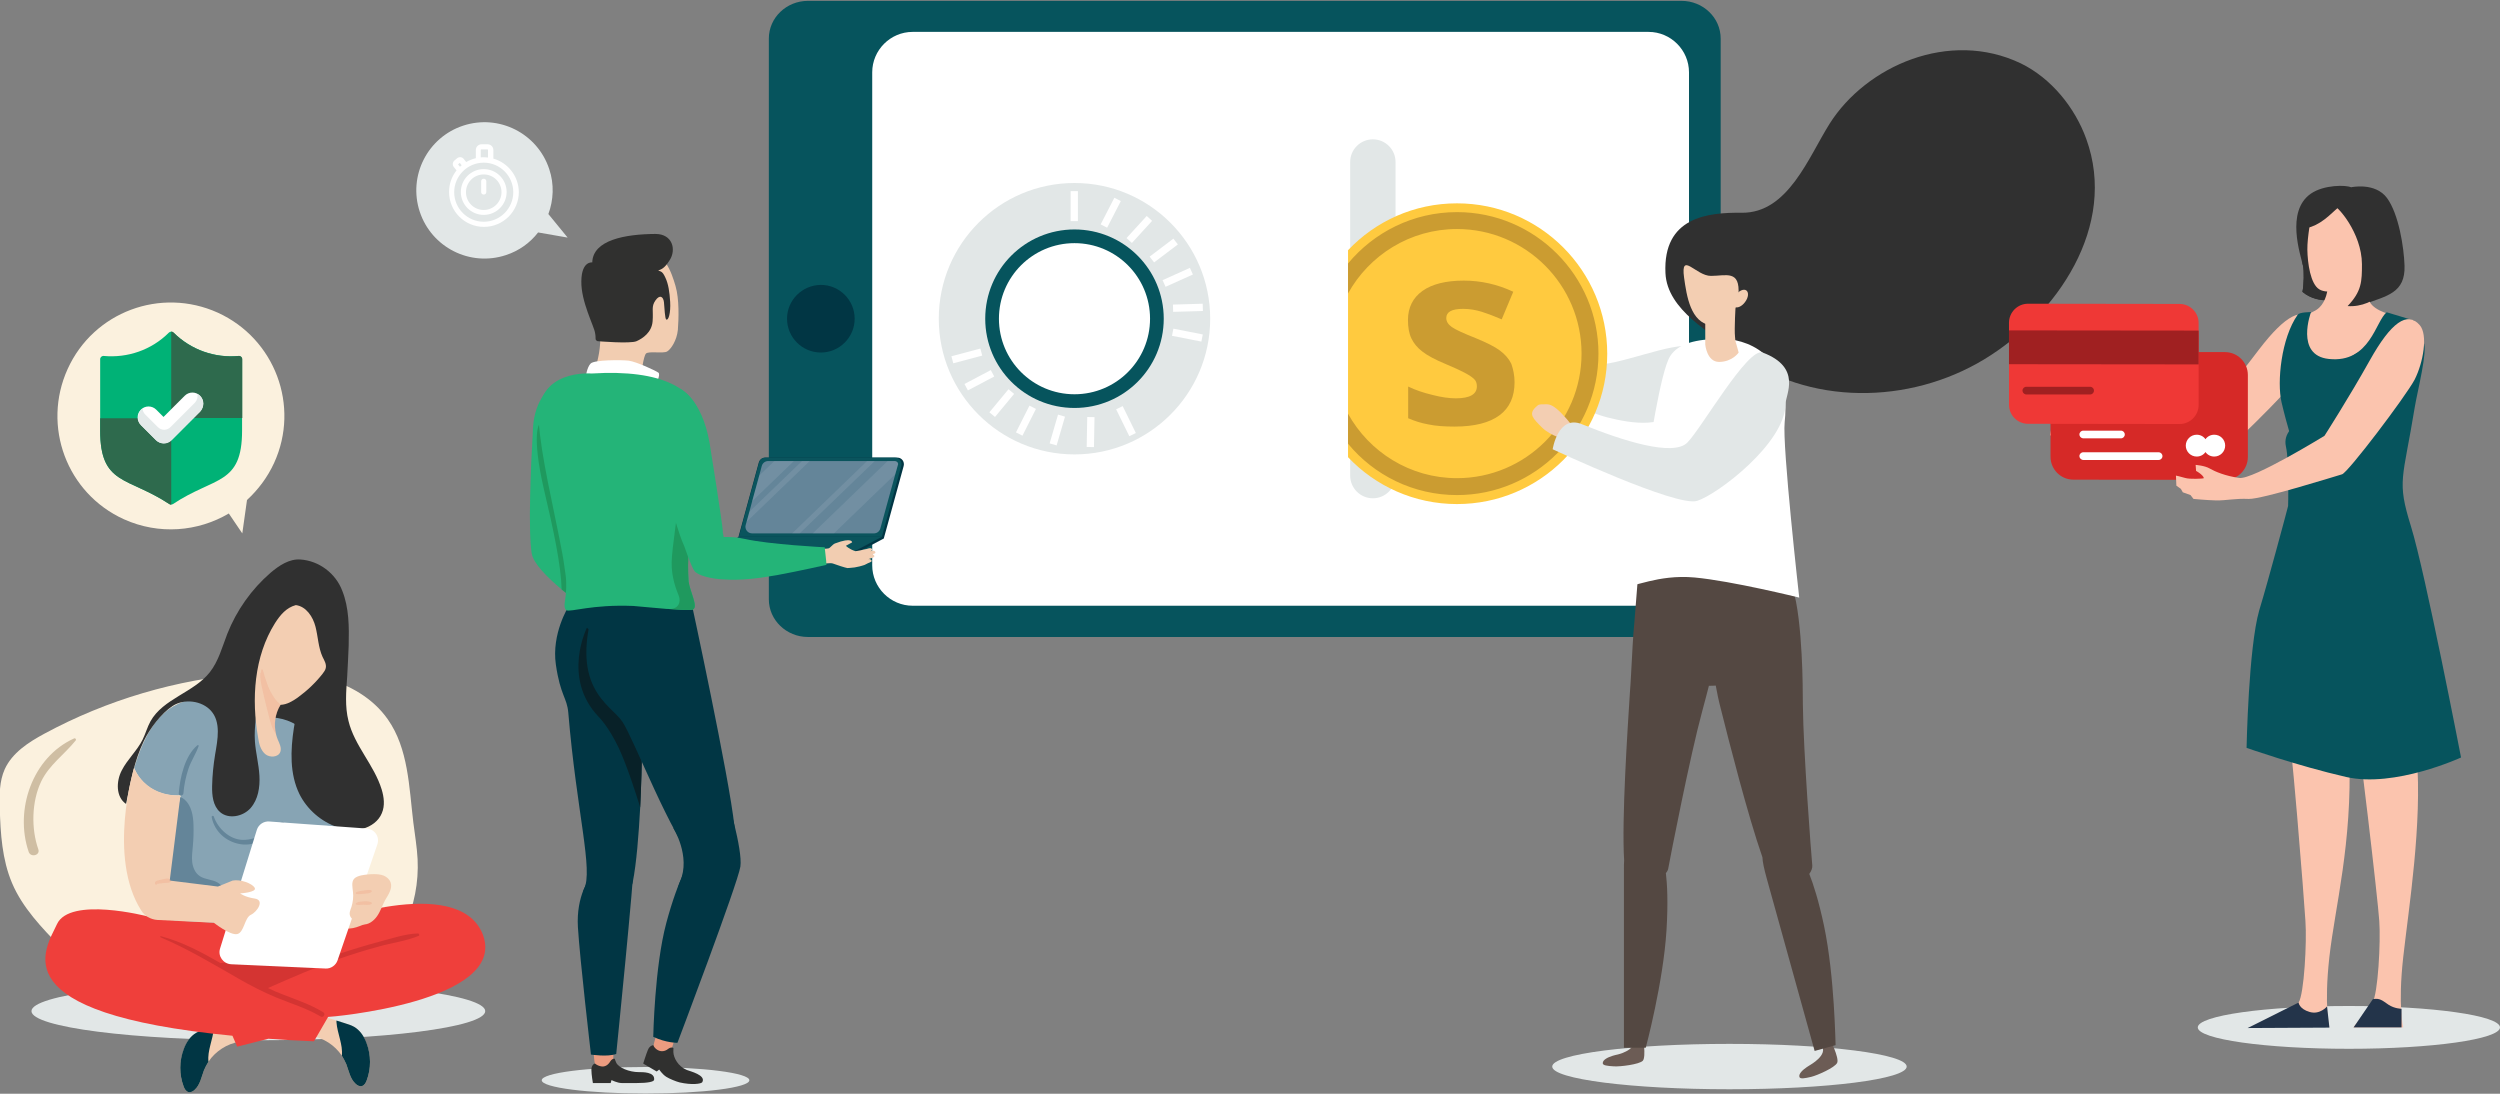 <?xml version="1.0" encoding="utf-8"?>
<!-- Generator: Adobe Illustrator 24.0.2, SVG Export Plug-In . SVG Version: 6.00 Build 0)  -->
<svg version="1.1" id="Layer_1" xmlns="http://www.w3.org/2000/svg" xmlns:xlink="http://www.w3.org/1999/xlink" x="0px" y="0px"
	 viewBox="0 0 1168 511" style="enable-background:new 0 0 1168 511;" xml:space="preserve">
<rect x="0" y="0" width="1168" height="511" fill="#808080" stroke="none"/>
<style type="text/css">
	.st0{fill:#E2E7E7;}
	.st1{fill:#06545D;}
	.st2{fill:#FFFFFF;}
	.st3{fill:#013644;}
	.st4{fill:#FFCA3F;}
	.st5{fill:#CB9C31;}
	.st6{fill:#6C5C55;}
	.st7{fill:#544842;}
	.st8{fill:#303030;}
	.st9{fill:#F3CEB2;}
	.st10{fill:#FBF1DE;}
	.st11{fill:#EF3F3B;}
	.st12{fill:#D43432;}
	.st13{fill:#87A4B4;}
	.st14{fill:#648599;}
	.st15{opacity:0.3;fill:#ED9D80;enable-background:new    ;}
	.st16{fill:#CFBEA3;}
	.st17{fill:#0A545D;}
	.st18{fill:#EC9C80;}
	.st19{fill:#30302F;}
	.st20{fill:#24B478;}
	.st21{fill:#1F995E;}
	.st22{fill:#082128;}
	.st23{fill:#F2CDB1;}
	.st24{opacity:0.1;}
	.st25{fill:#F0EFF6;}
	.st26{fill:#FBC4AE;}
	.st27{fill:#6254A4;}
	.st28{fill:#23344A;}
	.st29{fill:#D62927;}
	.st30{fill:#EF3836;}
	.st31{fill:#A02021;}
	.st32{fill:#00B276;}
	.st33{fill:#2E6A4D;}
	.st34{fill:#E4EAEA;}
</style>
<g>
	<ellipse class="st0" cx="1097.4" cy="480" rx="70.6" ry="10"/>
	<ellipse class="st0" cx="808" cy="498.3" rx="82.8" ry="10.6"/>
	<g>
		<g>
			<g>
				<path class="st1" d="M359.2,280c0,9.7,8.2,17.6,18.3,17.6h408.1c10.1,0,18.3-7.9,18.3-17.6v-262c0-9.7-8.2-17.6-18.3-17.6H377.5
					c-10.1,0-18.3,7.9-18.3,17.6V280z"/>
				<path class="st2" d="M407.5,264.1c0,10.4,8.5,18.9,18.9,18.9h343.8c10.4,0,18.9-8.5,18.9-18.9V33.8c0-10.4-8.5-18.9-18.9-18.9
					H426.4c-10.4,0-18.9,8.5-18.9,18.9V264.1z"/>
				<path class="st3" d="M367.7,148.9c0,8.7,7.1,15.8,15.8,15.8c8.7,0,15.8-7.1,15.8-15.8c0-8.7-7.1-15.8-15.8-15.8
					C374.8,133.2,367.7,140.2,367.7,148.9z"/>
				<path class="st0" d="M652,222.2c0,5.9-4.8,10.6-10.6,10.6l0,0c-5.9,0-10.6-4.8-10.6-10.6V75.7c0-5.9,4.8-10.6,10.6-10.6l0,0
					c5.9,0,10.6,4.8,10.6,10.6V222.2z"/>
				<g>
					<path class="st0" d="M565.4,148.9c0,35-28.4,63.4-63.4,63.4s-63.4-28.4-63.4-63.4c0-35,28.4-63.4,63.4-63.4
						S565.4,113.9,565.4,148.9z"/>
					<path class="st1" d="M543.7,148.9c0,23.1-18.7,41.7-41.7,41.7c-23.1,0-41.7-18.7-41.7-41.7c0-23.1,18.7-41.7,41.7-41.7
						C525,107.2,543.7,125.9,543.7,148.9z"/>
					<path class="st2" d="M537.3,148.9c0,19.5-15.8,35.3-35.3,35.3c-19.5,0-35.3-15.8-35.3-35.3c0-19.5,15.8-35.3,35.3-35.3
						C521.5,113.6,537.3,129.4,537.3,148.9z"/>
					<g>
						<rect x="500.2" y="89.3" class="st2" width="3.4" height="14"/>
						
							<rect x="512" y="97.4" transform="matrix(0.457 -0.889 0.889 0.457 193.656 515.487)" class="st2" width="14" height="3.4"/>
						
							<rect x="525.6" y="105.4" transform="matrix(0.674 -0.738 0.738 0.674 94.278 428.08)" class="st2" width="14" height="3.4"/>
						<polygon class="st2" points="539.2,122.6 537.1,119.9 548.2,111.5 550.3,114.2 						"/>
						
							<rect x="543.3" y="128" transform="matrix(0.912 -0.41 0.41 0.912 -4.812 236.906)" class="st2" width="14" height="3.4"/>
						<polygon class="st2" points="548.1,145.7 548,142.3 561.9,141.9 562,145.3 						"/>
						
							<rect x="553.3" y="149.6" transform="matrix(0.193 -0.981 0.981 0.193 294.005 670.804)" class="st2" width="3.4" height="14"/>
					</g>
					<g>
						
							<rect x="524.4" y="190" transform="matrix(0.898 -0.44 0.44 0.898 -33.053 251.341)" class="st2" width="3.4" height="14"/>
						
							<rect x="502.5" y="200.2" transform="matrix(1.809379e-02 -1 1 1.809379e-02 298.41 707.699)" class="st2" width="14" height="3.4"/>
						
							<rect x="486.8" y="199" transform="matrix(0.28 -0.96 0.96 0.28 163.046 618.758)" class="st2" width="14" height="3.4"/>
						
							<rect x="472.5" y="195" transform="matrix(0.45 -0.893 0.893 0.45 87.897 536.209)" class="st2" width="14" height="3.4"/>
						
							<rect x="461" y="186.6" transform="matrix(0.638 -0.77 0.77 0.638 24.442 428.555)" class="st2" width="14" height="3.4"/>
						<polygon class="st2" points="462.9,172.9 464.5,175.9 452.2,182.4 450.6,179.4 						"/>
						
							<rect x="444.9" y="164.5" transform="matrix(0.966 -0.257 0.257 0.966 -27.547 121.88)" class="st2" width="14" height="3.4"/>
					</g>
				</g>
			</g>
			<g>
				<g>
					<g>
						<path class="st0" d="M784.7,188.8c-5.4,11.9-22.4,9.1-33.8,6.2c-11.4-3-22.1-9.6-28.1-17c-6-7.4-24-28.8-24-28.8l9.6-12.3
							c0,0,24.9,30.2,37,33.1c8,1.9,37.1-10.9,44.9-7.9C793.7,163.3,788.3,181.1,784.7,188.8z"/>
						<g>
							<path class="st4" d="M680.7,95c-20.1,0-38.1,8.4-50.9,21.9v96.7c12.8,13.5,30.9,21.9,50.9,21.9c38.8,0,70.2-31.4,70.2-70.2
								C750.9,126.5,719.5,95,680.7,95z"/>
							<path class="st5" d="M680.7,99.1c-20.5,0-38.8,9.4-50.9,24v14c9.9-17.9,29-30.1,50.9-30.1c32.1,0,58.2,26.1,58.2,58.2
								c0,32.1-26.1,58.2-58.2,58.2c-21.9,0-41-12.2-50.9-30.1v14c12.1,14.7,30.5,24,50.9,24c36.5,0,66.1-29.7,66.1-66.1
								S717.1,99.1,680.7,99.1z"/>
							<g>
								<path class="st5" d="M707.6,178.6c0,6.7-2.3,11.9-7,15.4c-4.7,3.5-11.7,5.3-21,5.3c-4.8,0-8.9-0.3-12.2-1
									c-3.4-0.6-6.5-1.6-9.5-2.9v-14.8c3.3,1.6,7.1,2.9,11.3,3.9c4.2,1.1,7.9,1.6,11,1.6c6.5,0,9.8-1.9,9.8-5.6
									c0-1.4-0.4-2.6-1.3-3.4c-0.9-0.9-2.4-1.9-4.5-3c-2.1-1.1-4.9-2.4-8.5-3.9c-5.1-2.1-8.8-4.1-11.1-5.9
									c-2.4-1.8-4.1-3.9-5.2-6.2c-1.1-2.3-1.6-5.2-1.6-8.6c0-5.8,2.3-10.4,6.8-13.6c4.5-3.2,11-4.8,19.3-4.8
									c7.9,0,15.6,1.7,23.1,5.2l-5.4,12.9c-3.3-1.4-6.4-2.6-9.2-3.5c-2.9-0.9-5.8-1.4-8.8-1.4c-5.3,0-7.9,1.4-7.9,4.3
									c0,1.6,0.9,3,2.6,4.2c1.7,1.2,5.4,2.9,11.2,5.2c5.1,2.1,8.9,4,11.3,5.8c2.4,1.8,4.2,3.9,5.3,6.2
									C707,172.6,707.6,175.4,707.6,178.6z"/>
							</g>
						</g>
						<g>
							<path class="st6" d="M854.7,484.9c0,0,4.8,9.5,3.6,11.7c-1.1,2.2-9.2,5.8-12.1,6.5c-3,0.7-5.1,1.1-5.5,0.1
								c-1-3.1,8.5-7.4,5.1-5.7c-2.5,1.3,6.7-3,5.9-7.5c-0.7-3.7-0.1-4.1-0.1-4.1L854.7,484.9z"/>
							<path class="st6" d="M767.5,483.4c0,0,1.7,10.5,0,12.2c-1.7,1.7-10.5,2.8-13.5,2.6c-3.1-0.2-5.2-0.4-5.2-1.5
								c0-3.3,10.3-4.6,6.5-3.9c-2.8,0.5,7.3-0.9,7.9-5.4c0.4-3.7,1.1-3.9,1.1-3.9H767.5z"/>
							<g>
								<path class="st7" d="M852.2,432.6c-2.5-11.8-5-19.5-6.9-24.3c1-1.4,1.5-2.7,1.4-4c-0.5-5.1-4.2-53.5-4.4-75.2
									c0-3.4-0.1-6.6-0.1-9.7h0c0,0-0.4-42-7-49c-1.3-1.4-4.9-2.6-9.8-3.6c-2.1-2.1-3.6-3.4-3.6-3.4s-1.9,0.9-4.6,2.1
									c-20.7-2.8-51.3-3.6-51.3-3.6s-1.2,14.3-2.3,28.7c-0.7,6.8-1,14.5-1.6,25.1c-0.1,2.4-0.3,5-0.5,7.8
									c-1.1,17.3-3.9,59.2-2.7,78.4c-0.1,1.3-0.1,2.7-0.1,4.3c0,11.6,0,83.3,0,83.3h10.2c0,0,8.2-30.5,9.7-55
									c0.8-13.1,0.3-21.6-0.3-26.6c0.6-0.7,1-1.4,1.1-2.1c0.9-5,10.2-52.7,15.9-73.6c1.1-4.2,2.2-8.1,3.1-11.8c1,0,2.1,0,3.2-0.1
									c0.6,3.3,1.3,6.8,2.3,10.6c3.8,15.2,12.6,49.8,19.5,69.6c0.1,2.3,0.8,5.5,2.1,10.2c3.1,11.1,22.3,80.3,22.3,80.3l9.8-2.7
									C857.5,488.2,857.2,456.5,852.2,432.6z"/>
								<path class="st8" d="M854.8,57.8c-9.9,15.7-19.4,41.8-41,41.6c-16-0.2-36.9,2-35.7,28.2c0.8,17.3,21.4,28.1,33.4,37.1
									c33.4,25.1,80.6,24.3,115.5,3.2c34-20.6,62.5-62.3,47.7-103c-5.3-14.7-16.4-28.4-30.6-35.3
									C910.7,13.6,871.8,30.9,854.8,57.8z"/>
								<path class="st2" d="M768.1,224.6c2.3-14.7,7.7-51.1,12.2-58.2c3.8-6,12.2-8,23.9-8.1c10.1-0.1,33.2,5.8,29.6,38.9
									c-1.2,11,6.8,82,6.8,82s-31.5-7.8-48.9-9.4c-17.4-1.6-29.6,5.3-29.2,3C764.7,261.8,766.3,236.6,768.1,224.6z"/>
								<g>
									<path class="st9" d="M812.3,164.7c-2-7.6-1.3-3.5-1.7-7.4c-0.4-3.3,0.3-15.2,0.3-15.2l-14.2,4.3c0,0,0,9.1,0,12.2
										c0,2.4,0,2.4,0,2.4s0.7,8.1,6.5,8.1C809.5,169,812.3,164.7,812.3,164.7z"/>
									<path class="st9" d="M786.8,129.7c1.2,8.5,3,21.1,12.7,22.3c5.9,0.8,12.1-5.6,12.7-14.2c0.9-11.9-5.8-8.9-12.8-8.9
										C792.4,129,785.1,117.1,786.8,129.7z"/>
									<path class="st9" d="M815.3,141.1c-1.5,2.1-3.8,3.1-5,2.2c-1.2-0.9-1-3.3,0.6-5.4c1.5-2.1,3.8-3.1,5-2.2
										C817.1,136.6,816.9,139,815.3,141.1z"/>
								</g>
								<g>
									<path class="st9" d="M732,205.5c0,0-7.4-1.6-11.6-5.8c-4.2-4.2-6.3-6.2-3-9.4c1.5-1.4,1.5-1.4,3.9-1.4
										c2.3,0,4.5-1.2,14,10.9L732,205.5z"/>
									<path class="st0" d="M725.4,209.9c0,0,2.5-16.3,13.7-11.7c19.2,7.8,42.6,15.2,49.2,8.6c6.6-6.6,28.3-44.7,35.2-42.1
										c18.6,7,10.7,19.7,10.7,24.1c-0.2,18.3-31.9,42.3-41.3,45.2C783.5,237.1,725.4,209.9,725.4,209.9z"/>
								</g>
							</g>
						</g>
					</g>
				</g>
			</g>
		</g>
	</g>
	<ellipse class="st0" cx="120.7" cy="472.4" rx="106" ry="13.6"/>
	<ellipse class="st0" cx="301.6" cy="504.7" rx="48.5" ry="6.2"/>
	<g>
		<g>
			<g>
				<g>
					<g>
						<path class="st10" d="M64.2,459.1c-6.6-1.7-13.7-1.6-20.1-4.2c-6.2-2.6-11.1-7.5-15.8-12.4c-8.8-9.1-17.8-18.4-22.7-30
							c-4.6-10.9-5.4-23.1-5.7-35c-0.2-6.1-0.2-12.5,2.3-18.1c3.5-7.7,11.1-12.6,18.5-16.6c29.2-15.8,61.8-25.4,94.9-28.1
							c12-1,24.3-1,35.9,2.1c11.7,3,22.8,9.4,29.7,19.3c9.6,13.7,9.9,31.5,11.9,48.1c0.7,5.7,1.7,11.4,2,17.2
							c1.1,21.5-8.5,44.5-27.3,54.9c-5.8,3.2-12.2,5.1-18.7,6.5c-17.4,3.7-35.3,3.4-53,3c-5.7-0.1-11.6-0.2-17.1-1.7
							C74,462.8,69.2,460.4,64.2,459.1z"/>
						<g>
							<g>
								<path class="st9" d="M171.3,504.8c-0.4,1.1-1.1,2.3-2.2,2.6c-1.1,0.3-2.2-0.3-3-1.1c-2.5-2.3-3.1-5.9-4.3-9.1
									c-0.6-1.4-1.3-2.7-2.1-4c-3.3-4.9-8.6-8.3-14.4-9.3c-0.1-2.9,0-6.2,2.3-7.8c2.1-1.5,5-0.8,7.4,0c0.7,0.2,1.4,0.4,2.1,0.7
									c1.3,0.4,2.6,0.8,3.8,1.2c1.5,0.5,3,0.9,4.4,1.7c2.8,1.6,4.7,4.5,5.8,7.5C173.4,492.9,173.4,499.3,171.3,504.8z"/>
								<path class="st3" d="M171.3,504.8c-0.4,1.1-1.1,2.3-2.2,2.6c-1.1,0.3-2.2-0.3-3-1.1c-2.5-2.3-3.1-5.9-4.3-9.1
									c-0.6-1.4-1.3-2.7-2.1-4c0.6-5.1-2.1-10.3-2.5-15.6c0-0.3,0-0.6,0-0.8c1.3,0.4,2.6,0.8,3.8,1.2c1.5,0.5,3,0.9,4.4,1.7
									c2.8,1.6,4.7,4.5,5.8,7.5C173.4,492.9,173.4,499.3,171.3,504.8z"/>
							</g>
							<g>
								<path class="st9" d="M85.8,507.6c0.4,1.1,1.1,2.3,2.2,2.6c1.1,0.3,2.2-0.3,3-1.1c2.5-2.3,3.1-5.9,4.3-9.1
									c0.6-1.4,1.3-2.7,2.1-4c3.3-4.9,8.6-8.3,14.4-9.3c0.1-2.9,0-6.2-2.3-7.8c-2.1-1.5-5-0.8-7.4,0c-0.7,0.2-1.4,0.4-2.1,0.7
									c-1.3,0.4-2.6,0.8-3.8,1.2c-1.5,0.5-3,0.9-4.4,1.7c-2.8,1.6-4.7,4.5-5.8,7.5C83.7,495.7,83.7,502,85.8,507.6z"/>
								<path class="st3" d="M85.8,507.6c0.4,1.1,1.1,2.3,2.2,2.6c1.1,0.3,2.2-0.3,3-1.1c2.5-2.3,3.1-5.9,4.3-9.1
									c0.6-1.4,1.3-2.7,2.1-4c-0.6-5.1,2.1-10.3,2.5-15.6c0-0.3,0-0.6,0-0.8c-1.3,0.4-2.6,0.8-3.8,1.2c-1.5,0.5-3,0.9-4.4,1.7
									c-2.8,1.6-4.7,4.5-5.8,7.5C83.7,495.7,83.7,502,85.8,507.6z"/>
							</g>
							<path class="st11" d="M225.5,436.4c-11.7-28.9-75.9-4.6-75.9-4.6l-24.3-6.2l-56.5,2.5c0,0-36.2-9.4-42.2,3.7
								c-5.5,11.9-27,41.6,82,52.1l2.2,5.1l14.6-3.7c6.7,0.5,13.7,0.9,21.3,1.2l6.6-11.4C153.1,475.3,237.9,468.2,225.5,436.4z"/>
							<path class="st12" d="M195.2,436.1c-6,0.2-12.3,2.4-18.1,3.9c-6.3,1.7-12.6,3.6-18.8,5.7c-3.4,1.1-6.8,2.3-10.1,3.5
								c-0.1,0-0.3-0.1-0.5-0.1c-7.4,0.3-14.8,0.5-22.2,0.6c-7.4,0.1-14.9-0.5-22.2,0.2c-0.1,0-0.2,0-0.2,0.1
								c-8.9-5.1-18-10-27.9-12.6c-0.3-0.1-0.5,0.4-0.2,0.5c12.7,5.4,24.4,12.4,36.4,19.3c5.7,3.3,11.6,6.3,17.6,8.8
								c7,2.9,14.2,5,20.8,8.9c1.3,0.8,2.5-1.2,1.2-2c-5.9-3.6-12.5-5.8-18.9-8.3c-2.4-0.9-4.7-1.9-6.9-3c11.2-4.9,22.3-9.8,34-13.9
								c5.8-2,11.6-3.8,17.5-5.4c6.2-1.8,13-2.6,19-5.1C196,437.2,196,436.1,195.2,436.1z"/>
							<g>
								<path class="st9" d="M169.5,432.1c-2,0.8-4,1.6-6.1,1.7c-1.3,0.1-2.8-0.2-3.6-1.2c-1.1-1.3-0.7-3.3-0.2-4.9
									c0.9-3.4,1.8-6.7,2.8-10.1c3.3,0.2,6.1,2.6,8.5,4.9c0.5,0.4,1,0.9,1.3,1.5c0.5,0.9,0.5,1.9,0.5,2.9c0,1.4-0.2,3-1.2,4.1
									C170.9,431.5,170.2,431.8,169.5,432.1z"/>
								<path class="st13" d="M167.6,375.1l-10.4,57c-10.4,2.1-76.1-2.1-76.1-2.1l-6.6-11.4l0.6-2.6l9.2-43.6l0.2-0.8
									c-17.3,0.9-21.8-12.8-21.8-12.8c9-30.5,22.9-31.7,34.3-33.3c11.4-1.7,48.2,11.1,48.2,11.1L167.6,375.1z"/>
								<path class="st14" d="M104.1,420.8c-0.8,1.1-2,1.9-3.2,2.5c-5.6,2.9-12.5,3.4-18.5,1.3c-2.1-0.8-4.3-1.9-5.6-3.7
									c-1-1.4-1.5-3.2-1.8-4.9l9.2-43.6c0.8,0.2,1.5,0.7,2.1,1.2c3.2,2.9,4,7.6,4.1,11.9c0.1,3.2,0,6.5-0.3,9.7
									c-0.2,2.5-0.6,5.1-0.3,7.6s1.4,5.1,3.5,6.5c2.5,1.7,5.9,1.5,8.5,3.1C104.6,414,105.9,418.1,104.1,420.8z"/>
								<path class="st14" d="M153.1,392.2c-4.2,0.2-7.6,1.3-11.8,0.1c-3.6-1.1-6.2-3.7-8.6-6.5l0,0c1.1-0.9-0.5-2.5-1.6-1.6
									c-5.2,4.1-10.7,8.2-17.6,8.2c-6.2-0.1-11.7-5.3-13.6-10.9c-0.2-0.6-1.1-0.4-1,0.3c1.3,6.7,6.7,11.5,13.4,12.6
									c7.3,1.2,13.8-3.5,19.3-7.7c3.7,7.1,15.2,12.1,21.9,6.6C154,393,153.6,392.2,153.1,392.2z"/>
								<g>
									<path class="st8" d="M145.7,322.9c-0.3-1.4-0.6-2.9-1.5-4c-1.7-2.1-4.8-2.3-7.4-1.6c-1.6,0.4-3.1,1.1-4.4,2.1
										c-4.8,3.5-6.9,9.8-7.1,15.8c6.1-0.2,12.2,2,16.7,6.1c0.5,0.5,1.3,1.1,1.9,0.7c0.3-0.2,0.5-0.5,0.6-0.8
										C147.1,335.5,146.9,328.9,145.7,322.9z"/>
									<path class="st8" d="M140.4,261.4c-5.2-0.4-10,2.8-14,6.2c-8.9,7.7-15.9,17.6-20.2,28.5c-2.4,6.2-4.1,12.8-8.2,18
										c-7.5,9.5-21.8,12.3-27.7,22.9c-1.5,2.7-2.3,5.8-3.7,8.6c-2.6,5.2-7.1,9.2-9.7,14.3c-2.7,5.1-2.8,12.5,2,15.7
										c2.2-10.9,3.9-20.2,8.3-29.4c2.8-5.8,8.1-12.9,13.5-16.4s13.6-2.5,17.9,2.3c4.7,5.3,3.1,13.4,1.9,20.4
										c-0.8,4.9-1.3,9.8-1.4,14.7c-0.1,4.4,0.4,9.3,3.7,12.2c4,3.5,10.8,2.1,14.3-1.9s4.4-9.7,4.1-15.1
										c-0.3-5.3-1.7-10.6-2.1-15.9c-0.5-7.2,0.9-14.4,2.3-21.4c1.1-5.3,2.1-10.6,3.2-15.9c0.5-2.7,1.1-5.4,2.5-7.7
										c1.4-2.3,4-4.1,6.7-3.9c2.4,0.2,4.5,2,5.7,4.2c1.1,2.2,1.4,4.7,1.6,7.1c0.5,10.5-2.2,20.8-3.8,31.2
										c-1.6,10.4-2,21.5,2.6,30.9c3.6,7.2,10.1,12.8,17.6,15.4c3.8,1.3,8,1.8,11.9,0.8s7.5-3.6,9-7.3c1.5-3.5,1-7.5-0.1-11.1
										c-3.5-11.4-12.7-20.4-15.5-32c-1.7-6.7-1.1-13.8-0.6-20.7c0.3-4.9,0.5-9.7,0.7-14.6c0.2-8.6,0.2-17.5-3-25.5
										C156.8,267.8,149,262,140.4,261.4z"/>
									<path class="st9" d="M152.2,312.1c-0.2,1-0.9,1.9-1.5,2.7c-3.3,4.2-7.2,7.9-11.6,11.1c-2.4,1.7-5.1,3.3-8,3.4
										c0,0,0,0.1-0.1,0.1c-2.5,4-3.2,9.2-2,13.8c0.2,0.8,0.5,1.6,0.8,2.4c0.8,1.8,1.8,3.8,1.2,5.6c-0.9,2.7-5,2.9-7.1,1.1
										s-2.9-4.8-3.3-7.6c-3.2-18.2-1.9-38,7.9-53.6c2.5-3.9,5.3-7.2,9.7-8.4c4.8,0.6,8,5.4,9.2,10.1c1.2,4.7,1.3,9.7,3.3,14.1
										C151.5,308.5,152.6,310.3,152.2,312.1z"/>
								</g>
								<path class="st2" d="M102.8,443.2l17.2-55.5c0.8-2.5,3.2-4.1,5.8-3.9l45.6,3.3c3.7,0.3,6.1,3.9,4.9,7.4l-18.6,54.2
									c-0.8,2.3-3.1,3.9-5.5,3.8l-44.2-2C104.3,450.3,101.7,446.7,102.8,443.2z"/>
								<path class="st9" d="M62.6,358.8c0,0-12.5,41.7,3.4,66.6c1.6,2.6,4.5,4.2,7.5,4.4l26.4,1.3c0,0,7.6,6,10.9,5.3
									s3.4-7.6,6.4-9s6.6-6.9,1.8-7.6c-4.7-0.7-6.8-2.4-6.8-2.4s8-0.5,6.8-2.6s-6.7-4.1-10.3-3.4l-6.9,2.8l-22.5-2.8l5-39.8
									C84.3,371.6,69.2,373.1,62.6,358.8z"/>
								<path class="st9" d="M174.7,408.4c-2,0-4,0.2-6,0.6c-1.2,0.3-2.5,0.7-3.3,1.6c-1.3,1.6-0.7,4-0.5,6c0.3,2.4,0,4.8-0.7,7.1
									c-0.5,1.4-1.2,2.9-0.6,4.3c0.3,0.8,1,1.4,1.6,1.9c1.2,1,2.6,1.8,4.1,2c2.8,0.3,5.3-1.6,6.9-3.9s2.4-5,3.7-7.4
									c1.5-2.6,3.6-5.5,2.6-8.3c-0.5-1.5-1.8-2.6-3.2-3.2C177.8,408.5,176.2,408.4,174.7,408.4z"/>
							</g>
							<path class="st15" d="M131.1,329.3c-1.1-1-2.2-2.1-3.1-3.5c-2.6-3.7-4-8.4-5.2-12.8c-0.1-0.4-0.7-0.4-0.7,0
								c-0.1,0.4-0.1,0.8-0.2,1.3c-0.1,0-0.3,0.1-0.3,0.3c-0.2,3.5,1,7.2,1.7,10.7c0.9,3.8,1.9,7.7,2.9,11.5
								c0.6,2.3,1.5,4.6,2.9,6.4C127.9,338.5,128.6,333.3,131.1,329.3z"/>
							<path class="st15" d="M79.8,411.1c-0.9-1.2-3.2-0.4-4.5-0.1c-1,0.2-3.1,0.4-2.9,1.8c0,0.3,0.2,0.5,0.5,0.5H73
								c0.3,0,0.4-0.2,0.5-0.4c0.5-0.1,3.2-0.4,3.5-0.4c1-0.1,2.3,0.2,2.9-0.9C79.9,411.4,79.9,411.2,79.8,411.1z"/>
							<path class="st14" d="M92.2,348.2c-5.9,5-8.1,15.1-8.7,22.4c-0.1,1.4,2.1,1.4,2.2,0c0.3-3.9,1.1-7.6,2.3-11.3
								c1.2-3.7,3.5-7,4.8-10.7C93,348.2,92.5,348,92.2,348.2z"/>
						</g>
						<path class="st16" d="M34.6,345c-19.5,8.8-27.9,33.4-21.2,53c1,2.8,5.5,1.6,4.5-1.2c-3.4-9.7-3.1-22.3,1.3-31.6
							c3.7-7.8,10.9-12.7,16.2-19.3C35.7,345.4,35.2,344.7,34.6,345z"/>
					</g>
					<path class="st15" d="M173.5,416c-1-0.5-2.2-0.1-3.3,0c-1.2,0.2-2.5,0.3-3.7,0.8c-0.5,0.2-0.4,0.9,0.1,0.9
						c1.4,0.2,2.7-0.1,4.1-0.2c1-0.1,2.1-0.1,2.9-0.8C173.8,416.5,173.7,416.1,173.5,416z"/>
					<path class="st15" d="M173.5,421.6c-1-0.6-2.2-0.5-3.3-0.5c-1.3,0.1-2.7,0.1-3.8,0.8c-0.3,0.2-0.3,0.7,0.1,0.8
						c1.1,0.2,2.1,0,3.2,0c1.2,0,2.6,0.2,3.7-0.2C173.7,422.3,173.9,421.8,173.5,421.6z"/>
				</g>
			</g>
			<path class="st10" d="M101.8,146.1c-26.7-12.1-58.1-0.4-70.2,26.3c-12.1,26.7-0.4,58.1,26.3,70.2c16.4,7.4,34.6,5.8,49-2.7
				l6.3,9.3l2.2-15.6c5.2-4.8,9.6-10.6,12.7-17.4C140.2,189.7,128.5,158.3,101.8,146.1z"/>
			<g>
				<g>
					<path class="st3" d="M419.3,213.8h-61.8c-1.4,0-2.6,0.9-3,2.3l-9.7,35.5l-18.8,9.9h68.1l18.8-9.9l9.3-33.9
						C422.7,215.7,421.3,213.8,419.3,213.8z"/>
					<path class="st17" d="M412,250.8h-66.8l9.5-34.8c0.4-1.3,1.5-2.2,2.9-2.2h60.6c2,0,3.4,1.9,2.9,3.8L412,250.8z"/>
					<path class="st14" d="M419.5,217.2l-1.2,4.3v0l-7,25.4c-0.4,1.4-1.6,2.3-3,2.3h-56.9c-2.1,0-3.6-2-3-4l0.4-1.4l1.3-4.7l1.3-4.9
						l3.3-12l1.2-4.5c0.4-1.4,1.6-2.3,3-2.3h59.2c0.4,0,0.8,0.2,1.1,0.5C419.6,216.3,419.7,216.8,419.5,217.2z"/>
					<polygon class="st17" points="393.6,260.5 326.8,260.5 345.2,250.8 412,250.8 					"/>
					<g>
						<path class="st18" d="M286.8,485.5c0,0-0.2,8.8-0.4,11.1c-0.2,2.2-7.3,2.4-8.2,1.2c-0.8-1.2-1.2-11.5-1.2-11.5"/>
						<path class="st19" d="M276.3,499.8c0,2.3,0.7,6.2,0.7,6.2h8.3l0.4-1.4c0,0,2.7,1.4,4.8,1.4h7c5.1,0,8-0.6,8.1-1.5
							c0.5-3.8-5.6-3.6-7.1-3.6c-4.6,0-9.5-2.1-10.6-4.4c-0.8-1.7-0.4-2.1-1.4-1.8c0,0-0.8,0.2-1.4,1.2c-0.9,1.6-2.5,2.7-4.3,2.3
							c-1-0.2-2-0.6-2.8-1.3C277.9,496.8,276.3,497.4,276.3,499.8z"/>
					</g>
					<g>
						<path class="st18" d="M315.8,483.1c0,0-1.5,6-2.5,8.1c-1,2-7.7-0.5-8-1.9c-0.3-1.4,3.1-11.1,3.1-11.1"/>
						<path class="st19" d="M302.7,490.5c-0.9,2.2-2.2,6.4-2.2,6.4l6.3,3.7l1.2-0.9c0,0,1.4,2.2,3.3,3.4c1.4,0.9,4.6,2.2,6.2,2.6
							c5.7,1.3,10.1,0.7,10.6-0.1c1.9-3.3-5.7-5.1-7.2-5.7c-4.2-1.7-6.2-5.8-6.3-8.3c-0.1-1.8,0.4-2.1-0.6-2.2c0,0-0.9-0.1-1.8,0.6
							c-1.4,1.2-3.3,1.5-4.9,0.6c-0.9-0.5-1.7-1.3-2.1-2.3C305.3,488.3,303.6,488.3,302.7,490.5z"/>
					</g>
					<path class="st20" d="M271.7,282.6c-3-2.2-6.2-4.7-9.3-7.2c-7-5.9-13.3-12.3-14-16.9c-1.7-10.4-0.4-41.4,0.5-56
						c0-0.9,0.1-1.7,0.1-2.5c0.8-13.8,8.3-19.9,12-22.2c1.9,18,6.2,58.5,6.5,60.6C267.9,241.1,271.7,282.6,271.7,282.6z"/>
					<path class="st21" d="M271.7,282.6c-3-2.2-6.2-4.7-9.3-7.2c-0.3-11.4-3.7-27.4-8.4-47.3c-5.7-25.2-2.1-29.8-2.1-29.8l11.4,1.7
						c1.9,17.8,4,37,4.2,38.4C267.9,241.1,271.7,282.6,271.7,282.6z"/>
					<path class="st3" d="M299.1,377.2c-0.7,12.8-1.7,25.9-3.5,35.1c-1.5,7.8-26,9.2-22.8,3.2c4.5-8.7-3.4-36-7.3-82.6
						c-0.6-7-3.7-7.9-5.8-22.4c-2.1-14.5,5.9-27.1,5.9-27.1l34-3.2l0.4,42.3l0.1,14.3C300.1,336.9,300.1,356.5,299.1,377.2z"/>
					<path class="st3" d="M275.7,410.1c0,0-6.6,8.1-5.7,23.1c0.9,14.9,6.1,59.5,6.1,59.5s7.8,1.2,11.8-0.3c0,0,8.4-82.6,8.4-92
						C296.4,390.9,275.7,410.1,275.7,410.1z"/>
					<path class="st22" d="M299.1,377.2c-2.1-6.9-6.4-20-9.9-27.5c-4.9-10.4-9.6-14.9-9.6-14.9c-17.2-18.1-5.4-41.5-5.4-41.5
						s14,11.6,15,12.8c0.9,1.1,6.5,11,10.7,16.4l0.1,14.3C300.1,336.9,300.1,356.5,299.1,377.2z"/>
					<path class="st3" d="M339.4,371.6c0,0,7.7,25.3,6.5,33.3c-1.2,7.9-29.4,82.3-29.4,82.3s-5.2,0.1-11.3-2.8
						c0,0,0.6-32.7,6.1-53.2c5.5-20.5,11.9-33,17.4-34.8C334.3,394.5,337.9,375.9,339.4,371.6z"/>
					<path class="st3" d="M314.5,386.7c0,0,8.4,13.3,3.2,25.2c-5.1,11.9,8.6,10,8.6,10s6.9-20,5.3-22.6c-1.5-2.6-7.2-11.3-9-11.8
						C320.8,387,314.5,386.7,314.5,386.7z"/>
					<path class="st3" d="M322.9,280.9c0,0,17.9,82.7,20.2,105c1,9.5-8.9,25.1-18.1,16.5c-10.9-10.2-28.7-56.9-34.2-65.2
						c-5.5-8.3-26.1-15.8-12-57.7"/>
					<path class="st23" d="M278.8,169.8c0,0,2.4-8.3,1.4-14.4c-1.1-6.1-4.7-17.1-3.4-25.4c1.4-8.3,11.8-15.1,22.8-14.1
						c11,1.1,14.2,11.6,16,17.7c1.8,6.1,1.5,15.4,1.1,20.5c-0.5,5-3.2,9-5,10.1c-1.8,1.1-8.7-0.3-9.9,1c-1.2,1.3-2.1,9.1-2.1,9.1"/>
					<path class="st2" d="M273.6,176.3c0,0,0.6-4.8,2.4-6.5c1.8-1.7,14.1-1.7,17.7-1.3c3.7,0.5,12.7,4.7,13.9,5.6
						c1.2,0.9-1.2,5.5-1.2,5.5L273.6,176.3z"/>
					<path class="st19" d="M279.2,159.4c0,0,15.3,1.3,18.2,0c2.9-1.3,7.1-4.1,7.5-9.3c0.4-5.2-0.7-6.8,1.3-9.7c2-2.9,3.7-1.9,4,0.8
						c0.3,2.8,0.4,7.7,1.1,8.1c1,0.5,2.1-3,1.8-8.3c-0.3-4.6-0.8-8.2-2.2-11.2c-1.4-3.1-2.1-2.9-3.4-3.4c1.3-0.6,2.8-0.7,5.4-4.9
						c3.1-4.8,1.4-12.2-6.7-12.2c-14.1,0.1-29.2,2.8-29.5,13.3c0,0-5-0.8-5.1,8.8c-0.2,9.5,6,21.1,6.4,24.1
						C278.6,158.4,277.7,158.7,279.2,159.4z"/>
					<path class="st20" d="M321.7,271.6c0.6,4.8,4.8,12.2,1.9,13.2c-1.1,0.4-5.8,0.1-11.5-0.3h-0.2c-0.1,0-0.2,0-0.3,0
						c-5.1-0.4-10.9-1-15.7-1.4c-19.4-0.8-29.3,3-31.3,2c-0.9-0.6-1-2.2-0.7-4c0.7-4.3,0.9-8.6,0.3-12.9c-0.5-3.6-1.1-7.9-2.1-12.8
						c-3.2-17-9.5-43-10.4-58.7c-1.5-24.5,24.7-22.2,24.7-22.2c33.4-2.1,49.1,7.5,50.9,21.9c0.1,1,0.2,2.1,0.3,3.3
						c0.9,14.8-3.7,38.7-5.8,56.5C321.3,261.2,321.4,266.9,321.7,271.6z"/>
					<path class="st21" d="M321.7,271.6c0.6,4.8,4.8,12.2,1.9,13.2c-1.1,0.4-5.8,0.1-11.5-0.3c5.2,0.4,6.1-3.6,5-6.2
						c-1.1-2.7-3.5-8.7-3.3-15.8c0.2-7.1,2.9-23.1,4.5-38.3c1.5-14.1,0.2-25.1,0-26.6c0.8,1.6,3.1,3.8,9.6,5.3
						c0.1,14.9-3.9,36.7-5.9,53.3C321.3,261.2,321.4,266.9,321.7,271.6z"/>
					<path class="st23" d="M406.9,262.5c0.8-0.4,0-1.3-0.8-1.3c-0.1,0-0.3,0-0.6,0.1c1.4-0.4,2.5-0.8,2.7-1c0.7-0.4,0.1-1.2-0.7-1.3
						c0.5-0.2,0.9-0.4,1.1-0.4c0.9-0.5,0.1-1.4-0.8-1.3c-0.2,0-0.7,0.1-1.4,0.3c0.4-0.1,0.6-0.2,0.7-0.3c0.8-0.4,0.2-1.3-0.6-1.2
						c-0.3,0-0.7,0.1-1.7,0.4c-0.9,0.2-1.8,0.3-2.7,0.6c-1.2,0.3-2.5,0.4-2.5,0.4c-3-1-4.4-2.5-4.4-2.5l2.9-1.6c0,0,0.2-2.6-8,0.5
						c-1.2,0.5-2.2,2.1-3,2.3c-0.8,0.2-3,0.2-3,0.2l0,7.1c0,0,4-0.7,5.1-0.2c1.2,0.5,5.9,2,6.7,2.1c0.3,0,1.7-0.1,3.4-0.3l2.4-0.5
						l2.3-0.7C404.2,263.7,406.7,262.6,406.9,262.5z"/>
					<path class="st20" d="M386.1,263.9c0,0-12.7,2.9-23.1,4.8c-8,1.4-16.5,2.6-24.8,2c-0.1,0-0.1,0-0.2,0c-5.2-0.2-12-1.7-13.6-4
						c-1.6-2.3-4.7-11.5-4.7-11.5c-2.6-5.4-6.6-20-9.9-32.5c-0.1-0.2-0.1-0.4-0.2-0.6c-1.5-5.8-3-11.1-4-14.7
						c-0.5-1.7-0.5-3.5,0.1-5.1c0.5-1.4,1.4-2.7,2.7-3.6c0,0,0,0,0,0c3.5-2.4,2.4-5.8,6-3.4c0.2,0.1,2.3-0.6,2.5-0.4
						c2.3-5.7,0.8-13.3,0.8-13.3s10.1,4.4,13.8,25.2c0.8,4.6,5.9,37.2,6.2,41.2c0,0.3,0,0.6,0,0.9c0,0,0.1,0.5,0.3,1.2
						c0,0.2,0,0.5,0.1,0.8c3-0.1,6.3,0.1,9.9,0.9c11.5,2.6,37.3,3.9,37.3,3.9l0.7,6.4l0,0.1l0,0L386.1,263.9z"/>
					<g class="st24">
						<polygon class="st25" points="370.9,215.4 351.4,234.2 354.7,222.2 361.8,215.4 						"/>
						<polygon class="st25" points="348.8,243.8 378.3,215.4 374.7,215.4 350.1,239.1 						"/>
						<polygon class="st25" points="408.7,215.4 373.6,249.2 370.1,249.2 405.1,215.4 						"/>
						<path class="st25" d="M419.5,217.2l-1.2,4.3v0l-28.7,27.7h-9.9l35-33.8h3.5c0.4,0,0.8,0.2,1.1,0.5
							C419.6,216.3,419.7,216.8,419.5,217.2z"/>
					</g>
				</g>
				<g>
					<path class="st0" d="M256.2,100c2.4-6.5,2.8-13.9,0.4-21c-5.5-16.7-23.5-25.8-40.2-20.3c-16.7,5.5-25.8,23.5-20.3,40.2
						c5.5,16.7,23.5,25.8,40.2,20.3c6.2-2,11.4-5.8,15.1-10.6l13.8,2.4L256.2,100z"/>
				</g>
				<g>
					<path class="st2" d="M230.5,74.1v-4c0-1.5-1.2-2.7-2.7-2.7h-2.8c-1.5,0-2.7,1.2-2.7,2.7v3.8c-1.6,0.4-3.1,1-4.5,1.8l-1.2-1.5
						c-0.7-0.9-2.1-1-3-0.3l-1.3,1.1c-0.9,0.8-1,2.1-0.3,3l1.3,1.6c-2.3,2.9-3.5,6.4-3.5,10.1c0,9,7.3,16.3,16.3,16.3
						c9,0,16.3-7.3,16.3-16.3C242.3,82.2,237.2,76,230.5,74.1L230.5,74.1z M224.6,70.1c0-0.2,0.1-0.3,0.3-0.3h2.8
						c0.2,0,0.3,0.1,0.3,0.3v3.5c-1.2-0.1-2.3-0.2-3.4-0.1V70.1z M214.8,76.1l0.9,1.1c-0.3,0.2-0.6,0.5-0.8,0.7l-0.9-1.1L214.8,76.1
						z M226,103.6c-7.6,0-13.8-6.2-13.8-13.8s6.2-13.8,13.8-13.8c7.6,0,13.8,6.2,13.8,13.8S233.6,103.6,226,103.6L226,103.6z
						 M226,103.6"/>
					<path class="st2" d="M226,79c-5.9,0-10.7,4.8-10.7,10.7s4.8,10.7,10.7,10.7c5.9,0,10.7-4.8,10.7-10.7S231.9,79,226,79L226,79z
						 M226,98.1c-4.6,0-8.3-3.7-8.3-8.3c0-4.6,3.7-8.3,8.3-8.3s8.3,3.7,8.3,8.3C234.3,94.3,230.6,98.1,226,98.1L226,98.1z M226,98.1
						"/>
					<path class="st2" d="M226,83.5c-0.7,0-1.2,0.5-1.2,1.2v5c0,0.7,0.5,1.2,1.2,1.2c0.7,0,1.2-0.5,1.2-1.2v-5
						C227.2,84,226.7,83.5,226,83.5L226,83.5z M226,83.5"/>
				</g>
			</g>
			<g>
				<g>
					<path class="st26" d="M962.6,200.7c2.2,1.2,7.7,2.1,8.3,2.2c0.5,0.1,0-1.4-0.7-2.2c-0.7-0.8-1.8-2-1.8-2l0.5-2.8
						c0,0,4,1.3,6,3.2c2,1.9,6.3,5.1,12.5,7.5c7.2,2.8,18.9-0.4,28.3-3.9c0,0,0,0.1,0,0.1c-0.2,1.3,0,2.7,0.5,4.1
						c1.2,3.3,2.3,6.6,3.3,9.9c-11.7,0.6-26.7,1.2-30.3,0.2c-6-1.7-10.7-1.7-15-2.8c-4.3-1.1-10.1-3.2-10.1-3.2l-0.9-2.1l-3.2-2.1
						l-0.5-1.7l-1.7-1.9l0.9-4.6C958.6,198.7,960.4,199.5,962.6,200.7z"/>
					<path class="st26" d="M1080.8,150.3c-4.8-7.4-13.1-3.1-25.4,13c-12.2,16.2-25.9,32-25.9,32s-2.7,2.3-7.2,4.6
						c1.9,5.8,7.9,16.3,7.9,16.3c3.7-1.3,4.2-1.9,4.8-2c2.8-0.4,34.3-31.8,39.7-39.1C1080.1,167.7,1084.1,155.3,1080.8,150.3z"/>
					<path class="st27" d="M1022.4,199.5c0.7,3,6.8,17,6.8,17l-10.8,1.9l-4.3-15.6L1022.4,199.5z"/>
				</g>
				<path class="st8" d="M1075.7,136.3c3.9,3.3,8.8,4,11.2,3.9c0.8-6.2,3-5.9,6.7-15.5c4.3-11.1,3.5-27.4,3.5-27.4l1.3-9.8
					c-2.2-1.1-12.6-1.3-18.8,3c-11.9,8.3-4.7,28.8-3.7,33.5C1076.5,126.3,1076.4,133,1075.7,136.3z"/>
				<path class="st8" d="M1097.2,96.7c-3.3,0.9-6.6,1.9-9.8,3c-2.1,0.7-4.4,0.6-6.4-0.1c-4.4,8.2-4,12.9-5.3,23.4
					c0.1,0.5,0.2,0.9,0.3,1.2c0.5,2.2,0.4,8.9-0.3,12.2c3.9,3.3,8.8,4,11.2,3.9c0.8-6.2,3-5.9,6.7-15.5c4.3-11.1,3.5-27.4,3.5-27.4
					L1097.2,96.7z"/>
				<path class="st8" d="M1104.3,142.2c10.9-4,19.5-5.3,19.1-18.1c-0.3-8.6-2.7-24.1-8.2-31.6c-5.6-7.5-16.8-5-16.8-5l-9.8,7.7
					c0,0,0.5,11.5,4.2,25.8C1094.7,128.5,1104.5,136.9,1104.3,142.2z"/>
				<path class="st26" d="M1080.2,97.8c-0.3,3.2-2.3,12.8-2.2,18.9c0.1,6.1,1.4,16,5.6,18.5c4.2,2.5,11.6-0.1,16.9-2.7
					c5.4-2.6,6.5-6.5,7.3-10.2c0.9-3.6-0.1-13-1.7-19.7c-1.7-6.7-6.1-9.1-11.1-9.8C1089.9,92.2,1080.2,97.8,1080.2,97.8z"/>
				<path class="st26" d="M1104,119c0,0-0.5,15.1,3.1,22c2.5,4.7,11.4,6.3,11.4,6.3s1.1,13.5-6.9,27.1
					c-8.1,13.6-35.5,20.1-35.5,20.1s-6.1-10.6-9.7-22.6c-3.6-12,5.5-20.3,5.5-20.3s5.5-4.5,9-6.1c8.5-3.8,6.7-17.6,6.7-17.6
					L1104,119z"/>
				<g>
					<path class="st26" d="M1098.9,325.2c-1.8-10.2-2.8-30-3.7-49.3c12.5,0.2,24.9,0.3,37.4,0.3c-2.4,21.8-5.6,52.4-3.5,77.2
						c2.6,31.4-3.7,70.5-6.3,93.7c-2.6,23.2,0,32.9,0,32.9h-23.4c0,0,6.5-7.7,9-11.6c2.6-3.9,3.9-28.4,3.2-38.1
						C1111,420.7,1102.1,343.9,1098.9,325.2z"/>
					<path class="st26" d="M1073.9,468.4c2.6-3.9,3.9-28.4,3.2-38.1c-0.6-9.7-6.5-86.4-9.7-105.2c-2.2-13-0.9-32.3-0.5-49.5
						c6,0,12.1,0,18.1,0.1c6.3,0.1,12.7,0.2,19,0.3c-2.8,21.8-7.3,52.4-6.4,77.3c1.4,40.8-6.7,70.5-9.3,93.7s0,32.9,0,32.9l-8.6-2.7
						l-16.8,1l-10.2,1.8C1052.7,480,1071.4,472.3,1073.9,468.4z"/>
					<path class="st28" d="M1108.6,466.8c3.2-0.6,4.4,0.6,7.3,2.6c2.9,1.9,6.1,1.9,6.1,1.9v8.7h-22.4L1108.6,466.8z"/>
					<path class="st28" d="M1073.9,468.4c0,0,0.3,3,5.2,4.4c4.8,1.4,8.1-2.6,8.1-2.6l1.1,9.9l-38.2,0.2L1073.9,468.4z"/>
				</g>
				<path class="st1" d="M1049.6,349.4c0,0,23.8,8.4,46.5,13.6c22.7,5.2,53.7-9.1,53.7-9.1s-16.7-86.4-23.4-108
					c-6.7-21.6-3.8-21.4,1.8-55.8c1.2-7.2,6.2-26.7,4.1-30.1c-7.9-13.1-39.3,10.4-39.3,10.4l-17,23.9c-0.2,0.3-0.5,0.7-0.8,1
					c-3,3.5-8.7,6.8-7.2,13.4c1.6,7.1,1,27.7,1,27.7s-2.4,9.3-5.5,20.5c-2.6,9.5-5.6,20.4-8,28.3
					C1050.5,302.6,1049.6,349.4,1049.6,349.4z"/>
				<path class="st1" d="M1071.7,208.8c0,0-0.5,0.2,4.7,0.1c5.8-0.1,14-0.8,23.2-2.7c17.4-3.7,25.6-14.7,25.6-14.7
					c0.9-4.7,1.1-10.8,1.1-17c-0.1-12.3,1.7-24.7,1.7-24.7l-12.9-3.9c-5.2,3.8-7.7,23.9-27.1,21.8c-15.9-1.7-8.3-21.9-8.3-21.9
					s-5.3,0-6.2,1.2c-7.8,11.1-9.7,31.5-7.6,40.8C1068.6,199.3,1071.7,208.8,1071.7,208.8z"/>
				<path class="st26" d="M1102.6,112.8c0,0,3.4-4.2,5.9-3.8c2.5,0.5,2.8,4.1,1.2,7.2c-1.7,3.1-8.4,5.2-8.4,5.2L1102.6,112.8z"/>
				<path class="st8" d="M1096.1,94.9c-3.3,0.5-6.4,5.4-12.1,9c-5.7,3.6-10.1,3-10.1,3l1.9-11.2c0,0,7.5-5.3,13-5.1
					C1094.3,90.7,1096.1,94.9,1096.1,94.9z"/>
				<g>
					<g>
						<path class="st29" d="M1050.2,175.2l0,38.3c0,5.9-4.8,10.7-10.7,10.7l-70.8-0.1c-5.9,0-10.7-4.8-10.7-10.7l0-38.3
							c0-5.9,4.8-10.7,10.7-10.7l70.8,0.1C1045.4,164.5,1050.2,169.3,1050.2,175.2z"/>
						<path class="st30" d="M1027.2,150.9l0,38.3c0,4.9-4,8.9-8.9,8.9l-70.8-0.1c-4.9,0-8.9-4-8.9-8.9l0-38.3c0-4.9,4-8.9,8.9-8.9
							l70.8,0.1C1023.2,142,1027.2,146,1027.2,150.9z"/>
						
							<rect x="938.6" y="154.4" transform="matrix(1 1.042108e-03 -1.042108e-03 1 0.17 -1.024)" class="st31" width="88.6" height="15.8"/>
						<path class="st31" d="M946.2,184.2c-0.7-0.2-1.3-0.9-1.3-1.7c0-1,0.8-1.8,1.8-1.8l29.8,0c1,0,1.8,0.8,1.8,1.8
							c0,1-0.8,1.8-1.8,1.8l-29.8,0C946.5,184.3,946.4,184.3,946.2,184.2z"/>
						<path class="st2" d="M972.8,204.7c-0.7-0.2-1.3-0.9-1.3-1.7c0-1,0.8-1.8,1.8-1.8l17.6,0c1,0,1.8,0.8,1.8,1.8
							c0,1-0.8,1.8-1.8,1.8l-17.6,0C973.1,204.8,973,204.7,972.8,204.7z"/>
						<path class="st2" d="M972.8,214.8c-0.7-0.2-1.3-0.9-1.3-1.7c0-1,0.8-1.8,1.8-1.8l35.2,0c1,0,1.8,0.8,1.8,1.8
							c0,1-0.8,1.8-1.8,1.8l-35.2,0C973.1,214.9,973,214.9,972.8,214.8z"/>
						<path class="st2" d="M1034.5,203.1c-1.7,0-3.2,0.8-4.1,2.1c-0.9-1.3-2.4-2.1-4.1-2.1c-2.8,0-5.1,2.3-5.1,5.1
							c0,2.8,2.3,5.1,5.1,5.1c1.7,0,3.2-0.8,4.1-2.1c0.9,1.3,2.4,2.1,4.1,2.1c2.8,0,5.1-2.3,5.1-5.1
							C1039.6,205.3,1037.3,203.1,1034.5,203.1z"/>
					</g>
				</g>
				<g>
					<path class="st26" d="M1130.5,151.9c-5.8-6.7-13.4-1.3-23.3,16.4c-9.9,17.7-21.2,35.3-21.2,35.3s-33.5,20.6-39.8,19.7
						c-6.5-0.9-11.4-3-13.8-4.4c-2.4-1.4-6.6-1.7-6.6-1.7l0.2,2.8c0,0,1.4,0.8,2.2,1.5c0.9,0.7,1.8,1.9,1.2,2
						c-0.5,0.1-6.2,0.5-8.5-0.2c-2.4-0.7-4.3-1.1-4.3-1.1l0.2,4.7l2.1,1.5l0.9,1.6l3.6,1.3l1.4,1.8c0,0,6.2,0.6,10.6,0.7
						c4.4,0.1,9-1,15.2-0.7c6.2,0.2,40.8-10.7,43.6-11.5c2.8-0.8,29.6-36.2,33.9-44.2C1132.2,169.3,1134.4,156.4,1130.5,151.9z"/>
				</g>
				<path class="st8" d="M1103.5,123.4c0,8.1-0.1,12.7-6.7,19.6c6.6,0.5,12.8-2.6,15.6-5.8c-0.7-5.9-1.4-13.2-1.4-17
					c0-7,5.6-19.3-10.5-27.8c-7.4-3.9-10.4,3.6-10.4,3.6C1091.9,95.9,1103.4,108.7,1103.5,123.4z"/>
			</g>
			<g>
				<path class="st32" d="M81.1,155.4c-0.6-0.6-1.6-0.6-2.2,0c-8.2,8.2-19.4,11.9-30.4,10.9c-0.9-0.1-1.7,0.6-1.7,1.5v33.3
					c0,25.7,12.8,21.5,32.3,34.4c0.5,0.3,1.2,0.3,1.7,0c19.5-13,32.3-8.7,32.3-34.4v-33.3c0-0.9-0.8-1.6-1.7-1.5
					C100.5,167.3,89.3,163.5,81.1,155.4z"/>
				<g>
					<path class="st33" d="M113.2,167.8c0-0.9-0.8-1.6-1.7-1.5c-11,1.1-22.2-2.7-30.4-10.9c-0.3-0.3-0.7-0.5-1.1-0.5v40.4h33.2
						V167.8z"/>
					<path class="st33" d="M46.8,201.1c0,25.7,12.8,21.5,32.3,34.4c0.3,0.2,0.6,0.3,0.9,0.3v-40.4H46.8V201.1z"/>
				</g>
				<path class="st2" d="M76.4,207.1L76.4,207.1c-1.3,0-2.6-0.5-3.6-1.5l-7-7c-2-2-2-5.2,0-7.2c2-2,5.2-2,7.2,0l3.4,3.4l9.9-9.9
					c2-2,5.2-2,7.2,0c2,2,2,5.2,0,7.2L80,205.6C79,206.6,77.7,207.1,76.4,207.1z"/>
				<path class="st34" d="M93.4,185c-0.4-0.4-0.8-0.7-1.2-0.9c0.3,1.4-0.1,2.9-1.1,4l-11.4,11.4c-0.8,0.8-1.9,1.3-3,1.3
					c-1.1,0-2.2-0.5-3-1.3l-5.9-5.9c-0.7-0.7-1.1-1.7-1.2-2.6c-0.2,0.1-0.4,0.3-0.6,0.5c-2,2-2,5.2,0,7.2l7,7
					c0.9,0.9,2.2,1.5,3.6,1.5c1.3,0,2.6-0.5,3.6-1.5l13.4-13.4C95.4,190.2,95.4,187,93.4,185z"/>
			</g>
		</g>
	</g>
</g>
</svg>
